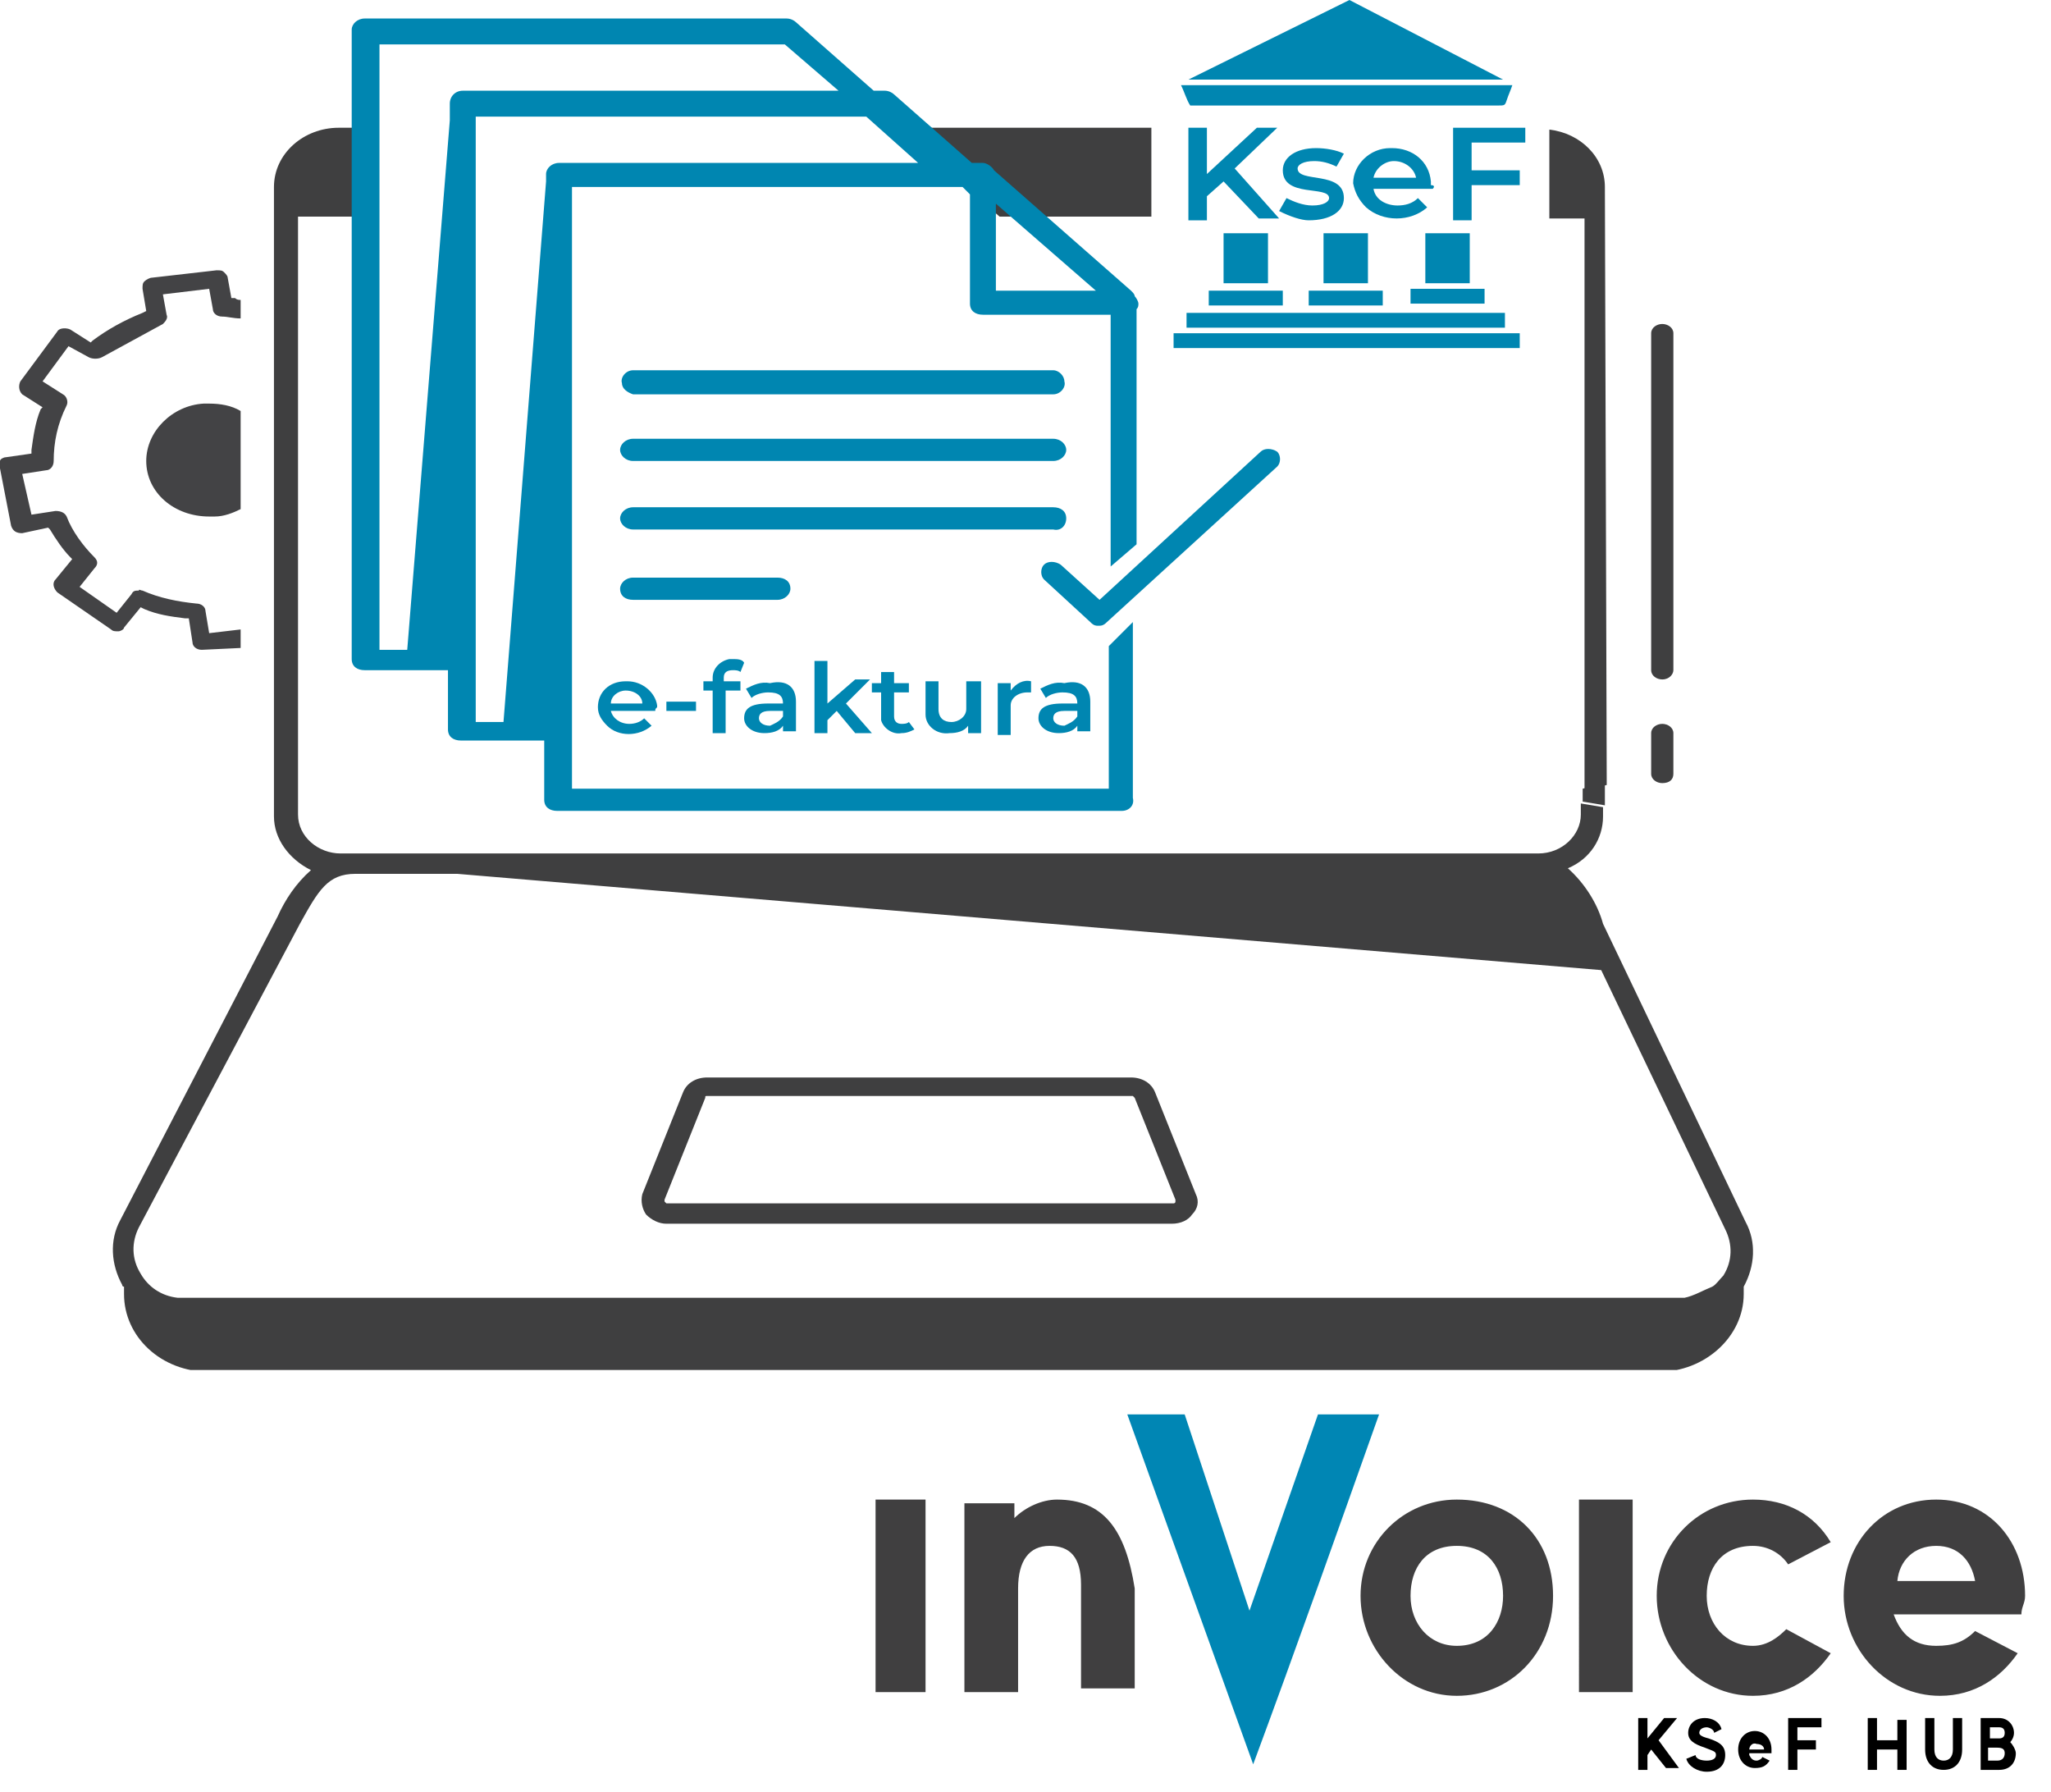 <svg xmlns="http://www.w3.org/2000/svg" xmlns:xlink="http://www.w3.org/1999/xlink" id="Warstwa_1" x="0px" y="0px" viewBox="0 0 110.8 96.8" style="enable-background:new 0 0 110.8 96.8;" xml:space="preserve"><style type="text/css">	.st0{clip-path:url(#SVGID_00000021113617299667188750000011566616377888398249_);}	.st1{fill:#3F3F40;}	.st2{fill:#434345;}	.st3{fill:#0086B1;}	.st4{fill:#403F40;}	.st5{fill:#0086B4;}</style><g id="Group_1046" transform="translate(0 0)">	<g>		<defs>			<rect id="SVGID_1_" y="0" width="94.7" height="74"></rect>		</defs>		<clipPath id="SVGID_00000078033411414682651630000014773286959892151704_">			<use xlink:href="#SVGID_1_" style="overflow:visible;"></use>		</clipPath>		<g style="clip-path:url(#SVGID_00000078033411414682651630000014773286959892151704_);">			<g id="Group_1045" transform="translate(0 0)">				<path id="Path_947" class="st1" d="M63.3,66.1H36c-0.4,0-0.8-0.2-1.1-0.5c-0.2-0.3-0.3-0.7-0.2-1.1l2.2-5.5      c0.2-0.5,0.7-0.8,1.3-0.8h22.9c0.6,0,1.1,0.3,1.3,0.8l2.2,5.5c0.2,0.4,0.1,0.8-0.2,1.1C64.2,65.9,63.8,66.1,63.3,66.1       M38.2,59.2c-0.1,0-0.1,0-0.1,0.1l-2.2,5.5c0,0,0,0.1,0,0.1c0,0,0.1,0.1,0.1,0.1h27.4c0,0,0.1,0,0.1-0.1c0,0,0-0.1,0-0.1      l-2.2-5.5c0,0-0.1-0.1-0.1-0.1L38.2,59.2L38.2,59.2z"></path>				<path id="Path_948" class="st1" d="M89.8,36.7c-0.3,0-0.6-0.2-0.6-0.5V18c0-0.3,0.3-0.5,0.6-0.5s0.6,0.2,0.6,0.5l0,0v18.2      C90.4,36.4,90.2,36.7,89.8,36.7"></path>				<path id="Path_949" class="st1" d="M89.8,42.3c-0.3,0-0.6-0.2-0.6-0.5v-2.2c0-0.3,0.3-0.5,0.6-0.5s0.6,0.2,0.6,0.5l0,0v2.2      C90.4,42.1,90.2,42.3,89.8,42.3"></path>				<path id="Path_950" class="st2" d="M11.3,34.2L11.1,33c0-0.2-0.2-0.4-0.5-0.4c-1-0.1-2-0.3-2.9-0.7c-0.1,0-0.2-0.1-0.2,0      c-0.2,0-0.3,0-0.4,0.2l-0.8,1l-2-1.4l0.8-1c0.2-0.2,0.2-0.4,0-0.6c-0.6-0.6-1.2-1.4-1.5-2.2c-0.1-0.2-0.3-0.3-0.6-0.3l-1.3,0.2      l-0.5-2.2l1.3-0.2c0.2,0,0.4-0.2,0.4-0.5c0-1,0.2-2,0.7-3c0.1-0.2,0-0.5-0.2-0.6l-1.1-0.7l1.4-1.9l1.1,0.6      c0.2,0.1,0.5,0.1,0.7,0l3.3-1.8C8.9,17.4,9.1,17.2,9,17l-0.2-1.1l2.5-0.3l0.2,1.1c0,0.2,0.2,0.4,0.5,0.4c0.3,0,0.6,0.1,1,0.1v-1      c-0.1,0-0.2,0-0.3-0.1l-0.2,0L12.3,15c0-0.1-0.1-0.2-0.2-0.3s-0.2-0.1-0.4-0.1L8.2,15c-0.1,0-0.3,0.1-0.4,0.2      c-0.1,0.1-0.1,0.2-0.1,0.4l0.2,1.2l-0.2,0.1c-1,0.4-1.9,0.9-2.7,1.5l-0.1,0.1l-1.1-0.7c-0.2-0.1-0.6-0.1-0.7,0.1l0,0l-2,2.7      c-0.1,0.2-0.1,0.5,0.1,0.7L2.3,22l-0.1,0.1c-0.3,0.7-0.4,1.5-0.5,2.2v0.2l-1.4,0.2c-0.1,0-0.3,0.1-0.3,0.2C0,25,0,25.2,0,25.3      l0.6,3.1c0.1,0.3,0.3,0.4,0.6,0.4l0,0l1.4-0.3l0.1,0.1c0.3,0.5,0.7,1.1,1.1,1.5l0.1,0.1l-0.9,1.1c-0.2,0.2-0.1,0.5,0.1,0.7l0,0      L6,34c0.1,0.1,0.2,0.1,0.4,0.1c0.1,0,0.3-0.1,0.3-0.2l0.9-1.1l0.2,0.1c0.7,0.3,1.4,0.4,2.2,0.5l0.2,0l0.2,1.3      c0,0.2,0.2,0.4,0.5,0.4L13,35v-1L11.3,34.2L11.3,34.2z"></path>				<path id="Path_951" class="st2" d="M11,21.8c-1.7,0.1-3.1,1.5-3.1,3.1c0,1.7,1.5,3,3.4,3l0,0l0.3,0c0.5,0,1-0.2,1.4-0.4v-5.3      c-0.5-0.3-1.1-0.4-1.7-0.4C11.2,21.8,11.1,21.8,11,21.8"></path>				<path id="Path_952" class="st3" d="M35.4,38.4H33c0.1,0.4,0.5,0.7,1,0.7c0.3,0,0.6-0.1,0.8-0.3l0.4,0.4c-0.7,0.6-1.8,0.6-2.4,0      c-0.3-0.3-0.5-0.6-0.5-1c0-0.8,0.6-1.4,1.5-1.4c0,0,0.1,0,0.1,0c0.8,0,1.5,0.6,1.6,1.3c0,0,0,0.1,0,0.1      C35.4,38.3,35.4,38.3,35.4,38.4 M33,38h1.7c0-0.4-0.4-0.7-0.9-0.7C33.4,37.3,33,37.6,33,38"></path>				<rect id="Rectangle_188" x="36" y="37.9" class="st3" width="1.6" height="0.5"></rect>				<path id="Path_953" class="st3" d="M39.1,36.6v0.2H40v0.5h-0.8v2.3h-0.7v-2.3h-0.5v-0.5h0.5v-0.2c0-0.5,0.4-0.9,0.9-1      c0.1,0,0.1,0,0.2,0c0.2,0,0.5,0,0.6,0.2L40,36.3c-0.1-0.1-0.3-0.1-0.4-0.1C39.3,36.2,39.1,36.3,39.1,36.6"></path>				<path id="Path_954" class="st3" d="M43,37.9v1.6h-0.7v-0.3c-0.2,0.3-0.6,0.4-1,0.4c-0.7,0-1.1-0.4-1.1-0.8      c0-0.5,0.3-0.8,1.3-0.8h0.8v0c0-0.4-0.2-0.6-0.8-0.6c-0.3,0-0.7,0.1-0.9,0.3l-0.3-0.5c0.4-0.2,0.8-0.4,1.3-0.3      C42.5,36.7,43,37.1,43,37.9 M42.3,38.7v-0.3h-0.7c-0.5,0-0.6,0.2-0.6,0.4c0,0.2,0.2,0.4,0.6,0.4C41.8,39.1,42.1,39,42.3,38.7"></path>				<path id="Path_955" class="st3" d="M45.2,38.4l-0.5,0.5v0.7h-0.7v-3.9h0.7V38l1.5-1.3H47L45.7,38l1.4,1.6h-0.9L45.2,38.4      L45.2,38.4z"></path>				<path id="Path_956" class="st3" d="M49.4,39.4c-0.2,0.1-0.4,0.2-0.7,0.2c-0.5,0.1-1-0.3-1.1-0.7c0-0.1,0-0.1,0-0.2v-1.3h-0.5      v-0.5h0.5v-0.6h0.7v0.6h0.8v0.5h-0.8v1.3c0,0.3,0.2,0.4,0.4,0.4c0.1,0,0.3,0,0.4-0.1L49.4,39.4L49.4,39.4z"></path>				<path id="Path_957" class="st3" d="M53,36.8v2.8h-0.7v-0.4c-0.2,0.3-0.6,0.4-1,0.4c-0.7,0.1-1.3-0.4-1.3-1c0-0.1,0-0.2,0-0.2      v-1.6h0.7v1.5c0,0.5,0.3,0.7,0.7,0.7c0.4,0,0.8-0.3,0.8-0.7c0,0,0-0.1,0-0.1v-1.4L53,36.8L53,36.8z"></path>				<path id="Path_958" class="st3" d="M55.7,36.8v0.6c-0.1,0-0.1,0-0.2,0c-0.5,0-0.9,0.3-0.9,0.7c0,0,0,0.1,0,0.2v1.4h-0.7v-2.8      h0.7v0.4C54.9,36.9,55.3,36.7,55.7,36.8"></path>				<path id="Path_959" class="st3" d="M58.9,37.9v1.6h-0.7v-0.3c-0.2,0.3-0.6,0.4-1,0.4c-0.7,0-1.1-0.4-1.1-0.8      c0-0.5,0.3-0.8,1.3-0.8h0.8v0c0-0.4-0.2-0.6-0.8-0.6c-0.3,0-0.7,0.1-0.9,0.3l-0.3-0.5c0.4-0.2,0.8-0.4,1.3-0.3      C58.4,36.7,58.9,37.1,58.9,37.9 M58.2,38.7v-0.3h-0.7c-0.5,0-0.6,0.2-0.6,0.4c0,0.2,0.2,0.4,0.6,0.4C57.7,39.1,58,39,58.2,38.7"></path>				<path id="Path_960" class="st3" d="M66.1,9.8l-0.9,0.8v1.3h-1V6.9h1v2.5l2.7-2.5H69l-2.3,2.2l2.4,2.7H68L66.1,9.8L66.1,9.8z"></path>				<path id="Path_961" class="st3" d="M69.1,11.4l0.4-0.7c0.4,0.2,0.9,0.4,1.4,0.4c0.6,0,0.9-0.2,0.9-0.4c0-0.7-2.5,0-2.5-1.5      c0-0.7,0.7-1.2,1.8-1.2c0.5,0,1.1,0.1,1.5,0.3L72.2,9c-0.4-0.2-0.8-0.3-1.2-0.3c-0.6,0-0.9,0.2-0.9,0.4c0,0.8,2.5,0.1,2.5,1.6      c0,0.7-0.7,1.2-1.9,1.2C70.3,11.9,69.7,11.7,69.1,11.4"></path>				<path id="Path_962" class="st3" d="M77.4,10.2h-3.2c0.1,0.6,0.7,0.9,1.3,0.9c0.4,0,0.8-0.1,1.1-0.4l0.5,0.5      c-0.9,0.8-2.4,0.8-3.3,0c-0.4-0.4-0.6-0.8-0.7-1.3c0-1,0.9-1.9,2-1.9c0,0,0.1,0,0.1,0c1.1,0,2,0.7,2.1,1.8c0,0.1,0,0.1,0,0.2      C77.5,10,77.5,10.1,77.4,10.2 M74.2,9.6h2.3c-0.1-0.5-0.6-0.9-1.2-0.9C74.8,8.7,74.3,9.1,74.2,9.6"></path>				<path id="Path_963" class="st3" d="M79.5,7.7v1.5h2.6v0.8h-2.6v1.9h-1V6.9h3.9v0.8H79.5z"></path>				<path id="Path_964" class="st3" d="M64.3,5.7C64.1,5.4,64,5,63.8,4.6l17.9,0c-0.1,0.3-0.2,0.5-0.3,0.8s-0.1,0.3-0.5,0.3l-16.3,0      L64.3,5.7"></path>				<path id="Path_965" class="st3" d="M63.4,18v0.8l18.7,0V18L63.4,18"></path>				<path id="Path_966" class="st3" d="M64.1,17.7l17.2,0v-0.8l-17.2,0V17.7"></path>				<path id="Path_967" class="st3" d="M66.1,12.6c0,1.7,0,0.9,0,2.7h2.4c0-1.7,0-1,0-2.7H66.1"></path>				<path id="Path_968" class="st3" d="M77,12.6c0,1.7,0,0.9,0,2.7h2.4c0-1.7,0-0.9,0-2.7L77,12.6"></path>				<path id="Path_969" class="st3" d="M73.9,15.3c0-1.7,0-0.9,0-2.7h-2.4c0,1.7,0,0.9,0,2.7L73.9,15.3"></path>				<path id="Path_970" class="st3" d="M81.2,4.3L81.2,4.3L72.9,0l-8.7,4.3l17.1,0L81.2,4.3"></path>				<path id="Path_971" class="st3" d="M70.7,16.5h4v-0.8h-4V16.5"></path>				<path id="Path_972" class="st3" d="M76.2,16.4h4v-0.8h-4V16.4"></path>				<path id="Path_973" class="st3" d="M65.3,16.5h4v-0.8h-4V16.5"></path>				<path id="Path_974" class="st1" d="M86.7,10.1c0-1.6-1.3-2.9-3-3.1v4.8h1.9v30.9l1.2-0.3L86.7,10.1L86.7,10.1z"></path>				<path id="Path_975" class="st1" d="M48.4,6.9l5.6,4.8h8.2V6.9H48.4L48.4,6.9z"></path>				<path id="Path_976" class="st1" d="M86.7,42.3l-1.2,0.3v0.7l1.2,0.2V42.3z"></path>				<path id="Path_977" class="st1" d="M94.3,66l-7.7-16.1c-0.3-1.1-1-2.2-1.9-3c1.2-0.5,1.9-1.6,1.9-2.8v-0.5l-1.2-0.2V44      c0,1.1-1,2.1-2.3,2.1H18.4c-1.2,0-2.3-0.9-2.3-2.1l0,0V11.7h3V6.9h-0.8c-1.9,0-3.5,1.4-3.5,3.2v34c0,1.2,0.8,2.3,2,2.9      c-0.8,0.7-1.4,1.6-1.8,2.5L6.5,65.9c-0.6,1.1-0.5,2.4,0.1,3.5c0,0,0,0.1,0.1,0.1v0.4c0,2.3,2,4.2,4.6,4.2h78.3      c2.5,0,4.6-1.9,4.6-4.2v-0.4C94.8,68.4,94.9,67.1,94.3,66 M93.1,68.9c-0.2,0.2-0.4,0.5-0.6,0.6c-0.5,0.2-1,0.5-1.5,0.6      c-0.1,0-0.2,0-0.3,0H10c-0.1,0-0.2,0-0.4,0c-0.9-0.1-1.6-0.6-2-1.3c-0.5-0.8-0.5-1.7-0.1-2.5l8.7-16.4c1-1.8,1.5-2.7,3-2.7h5.5      l61.8,5.2l6.7,14C93.6,67.2,93.6,68.1,93.1,68.9"></path>				<path id="Path_978" class="st3" d="M56.9,23.7H34.2c-0.4,0-0.7,0.3-0.7,0.6s0.3,0.6,0.7,0.6h22.7c0.4,0,0.7-0.3,0.7-0.6      S57.3,23.7,56.9,23.7"></path>				<path id="Path_979" class="st3" d="M34.2,21.3h22.7c0.4,0,0.7-0.4,0.6-0.7c0-0.3-0.3-0.6-0.6-0.6H34.2c-0.4,0-0.7,0.4-0.6,0.7      C33.6,21,33.9,21.2,34.2,21.3"></path>				<path id="Path_980" class="st3" d="M57.6,28c0-0.4-0.3-0.6-0.7-0.6H34.2c-0.4,0-0.7,0.3-0.7,0.6s0.3,0.6,0.7,0.6h22.7      C57.3,28.7,57.6,28.4,57.6,28"></path>				<path id="Path_981" class="st3" d="M34.2,31.2c-0.4,0-0.7,0.3-0.7,0.6c0,0.4,0.3,0.6,0.7,0.6h7.8c0.4,0,0.7-0.3,0.7-0.6      c0-0.4-0.3-0.6-0.7-0.6H34.2z"></path>				<path id="Path_982" class="st3" d="M61.4,29.4V16.7c0.1-0.1,0.1-0.2,0.1-0.3c0-0.1-0.1-0.3-0.2-0.4c0-0.1-0.1-0.2-0.2-0.3      l-7.4-6.5c-0.1-0.2-0.4-0.4-0.6-0.4c0,0,0,0,0,0s0,0,0,0h-0.6l-4.2-3.7C48.2,5,48,4.9,47.8,4.9h-0.6l-4.2-3.7      c-0.1-0.1-0.3-0.2-0.5-0.2H19.7c-0.4,0-0.7,0.3-0.7,0.6v34c0,0.4,0.3,0.6,0.7,0.6h4.5v3.2c0,0.4,0.3,0.6,0.7,0.6h4.5v3.2      c0,0.4,0.3,0.6,0.7,0.6h30.5c0.4,0,0.7-0.3,0.6-0.7v-9.5l-1.3,1.3v7.7H30.9V10.1H52l0.4,0.4v5.9c0,0.4,0.3,0.6,0.7,0.6H60v13.6      L61.4,29.4L61.4,29.4z M24.3,5.6v0.9h0L22,35.1h-1.5V2.4h21.9l2.9,2.5H25C24.6,4.9,24.3,5.2,24.3,5.6 M49.6,8.8H30.2      c-0.4,0-0.7,0.3-0.7,0.6v0.4L27.2,39h-1.5V6.3h21.1L49.6,8.8L49.6,8.8L49.6,8.8z M53.8,11l5.4,4.7h-5.4V11z"></path>				<path id="Path_983" class="st3" d="M59.3,33.8c-0.2,0-0.3-0.1-0.4-0.2l-2.5-2.3c-0.2-0.2-0.2-0.6,0-0.8c0.2-0.2,0.6-0.2,0.9,0      l2.1,1.9l8.7-8c0.2-0.2,0.6-0.2,0.9,0c0.2,0.2,0.2,0.6,0,0.8l0,0l-9.2,8.4C59.6,33.8,59.5,33.8,59.3,33.8"></path>			</g>		</g>	</g></g><g>	<g id="a_00000059268812602095951160000013583118242337418893_">		<g>			<path class="st4" d="M104.6,83.5c1.2,0,1.9,0.8,2.1,1.9h-4.2C102.6,84.3,103.4,83.5,104.6,83.5L104.6,83.5L104.6,83.5z      M109.2,87.2c0-0.4,0.2-0.6,0.2-1c0-2.9-1.9-5.2-4.8-5.2c-2.9,0-5,2.3-5,5.2s2.3,5.4,5.2,5.4c1.9,0,3.3-1,4.2-2.3l-2.3-1.2     c-0.6,0.6-1.2,0.8-2.1,0.8c-1.2,0-1.9-0.6-2.3-1.7H109.2L109.2,87.2z M94.7,88.9c-1.5,0-2.5-1.2-2.5-2.7c0-1.5,0.8-2.7,2.5-2.7     c0.8,0,1.5,0.4,1.9,1l2.3-1.2C98,81.8,96.5,81,94.7,81c-2.9,0-5.2,2.3-5.2,5.2s2.3,5.4,5.2,5.4c1.9,0,3.3-1,4.2-2.3L96.5,88     C96.1,88.4,95.5,88.9,94.7,88.9L94.7,88.9L94.7,88.9z M85.3,91.4h2.9V81h-2.9V91.4L85.3,91.4z M78.7,88.9c-1.5,0-2.5-1.2-2.5-2.7     c0-1.5,0.8-2.7,2.5-2.7s2.5,1.2,2.5,2.7C81.2,87.6,80.4,88.9,78.7,88.9L78.7,88.9z M78.7,81c-2.9,0-5.2,2.3-5.2,5.2     s2.3,5.4,5.2,5.4s5.2-2.3,5.2-5.4S81.8,81,78.7,81L78.7,81z"></path>			<path class="st5" d="M71.2,76.4L67.5,87L64,76.4h-3.1l6.8,18.9c2.3-6.2,4.6-12.7,6.8-18.9H71.2L71.2,76.4z"></path>			<path class="st4" d="M57.1,81c-0.8,0-1.7,0.4-2.3,1v-0.8h-2.7v10.2H55v-5.6c0-1.5,0.6-2.3,1.7-2.3s1.7,0.6,1.7,2.1v5.6h2.9v-5.4     C60.8,82.6,59.6,81,57.1,81L57.1,81L57.1,81z M47.3,91.4H50V81h-2.7V91.4L47.3,91.4z"></path>		</g>	</g>	<g>		<g>			<path d="M89.2,94.5L89,94.8v0.8h-0.5v-2.8H89v1.1l0.9-1.1h0.7l-1,1.2l1.1,1.5H90L89.2,94.5z"></path>			<path d="M93.2,94.8c0,0.5-0.3,0.9-1,0.9c-0.5,0-1-0.3-1.1-0.7l0.5-0.2c0,0.2,0.3,0.3,0.6,0.3c0.3,0,0.5-0.1,0.5-0.3     c0-0.2-0.1-0.2-0.6-0.4c-0.6-0.2-0.9-0.4-0.9-0.8c0-0.4,0.3-0.8,0.9-0.8c0.4,0,0.8,0.2,0.9,0.6l-0.4,0.2c0-0.2-0.3-0.3-0.4-0.3     c-0.2,0-0.4,0.1-0.4,0.3c0,0.1,0.1,0.2,0.5,0.3C92.9,94.1,93.2,94.3,93.2,94.8z"></path>			<path d="M94.5,94.8c0.1,0.2,0.2,0.3,0.4,0.3c0.1,0,0.3-0.1,0.3-0.2l0.4,0.2c-0.2,0.3-0.4,0.4-0.8,0.4c-0.5,0-0.9-0.4-0.9-1     s0.4-1,0.9-1c0.5,0,0.9,0.4,0.9,1c0,0.1,0,0.1,0,0.2H94.5z M94.5,94.5h0.8c0-0.2-0.2-0.3-0.4-0.3C94.7,94.1,94.5,94.3,94.5,94.5z     "></path>			<path d="M97.1,93.3V94h1v0.5h-1v1.1h-0.5v-2.8h1.8v0.5H97.1z"></path>			<path d="M103,92.8v2.8h-0.5v-1.1h-1.1v1.1h-0.5v-2.8h0.5V94h1.1v-1.1H103z"></path>			<path d="M106,92.8v1.7c0,0.7-0.4,1.1-1,1.1c-0.6,0-1-0.4-1-1.1v-1.7h0.5v1.7c0,0.4,0.2,0.6,0.5,0.6c0.3,0,0.5-0.2,0.5-0.6v-1.7     H106z"></path>			<path d="M108.9,94.7c0,0.5-0.3,0.9-0.9,0.9h-1v-2.8h1c0.5,0,0.8,0.4,0.8,0.8c0,0.2-0.1,0.4-0.2,0.5     C108.7,94.2,108.9,94.5,108.9,94.7z M107.5,93.3v0.6h0.5c0.2,0,0.3-0.1,0.3-0.3c0-0.2-0.1-0.3-0.3-0.3H107.5z M108.3,94.7     c0-0.2-0.1-0.3-0.4-0.3h-0.5v0.7h0.5C108.2,95.1,108.3,94.9,108.3,94.7z"></path>		</g>	</g></g></svg>